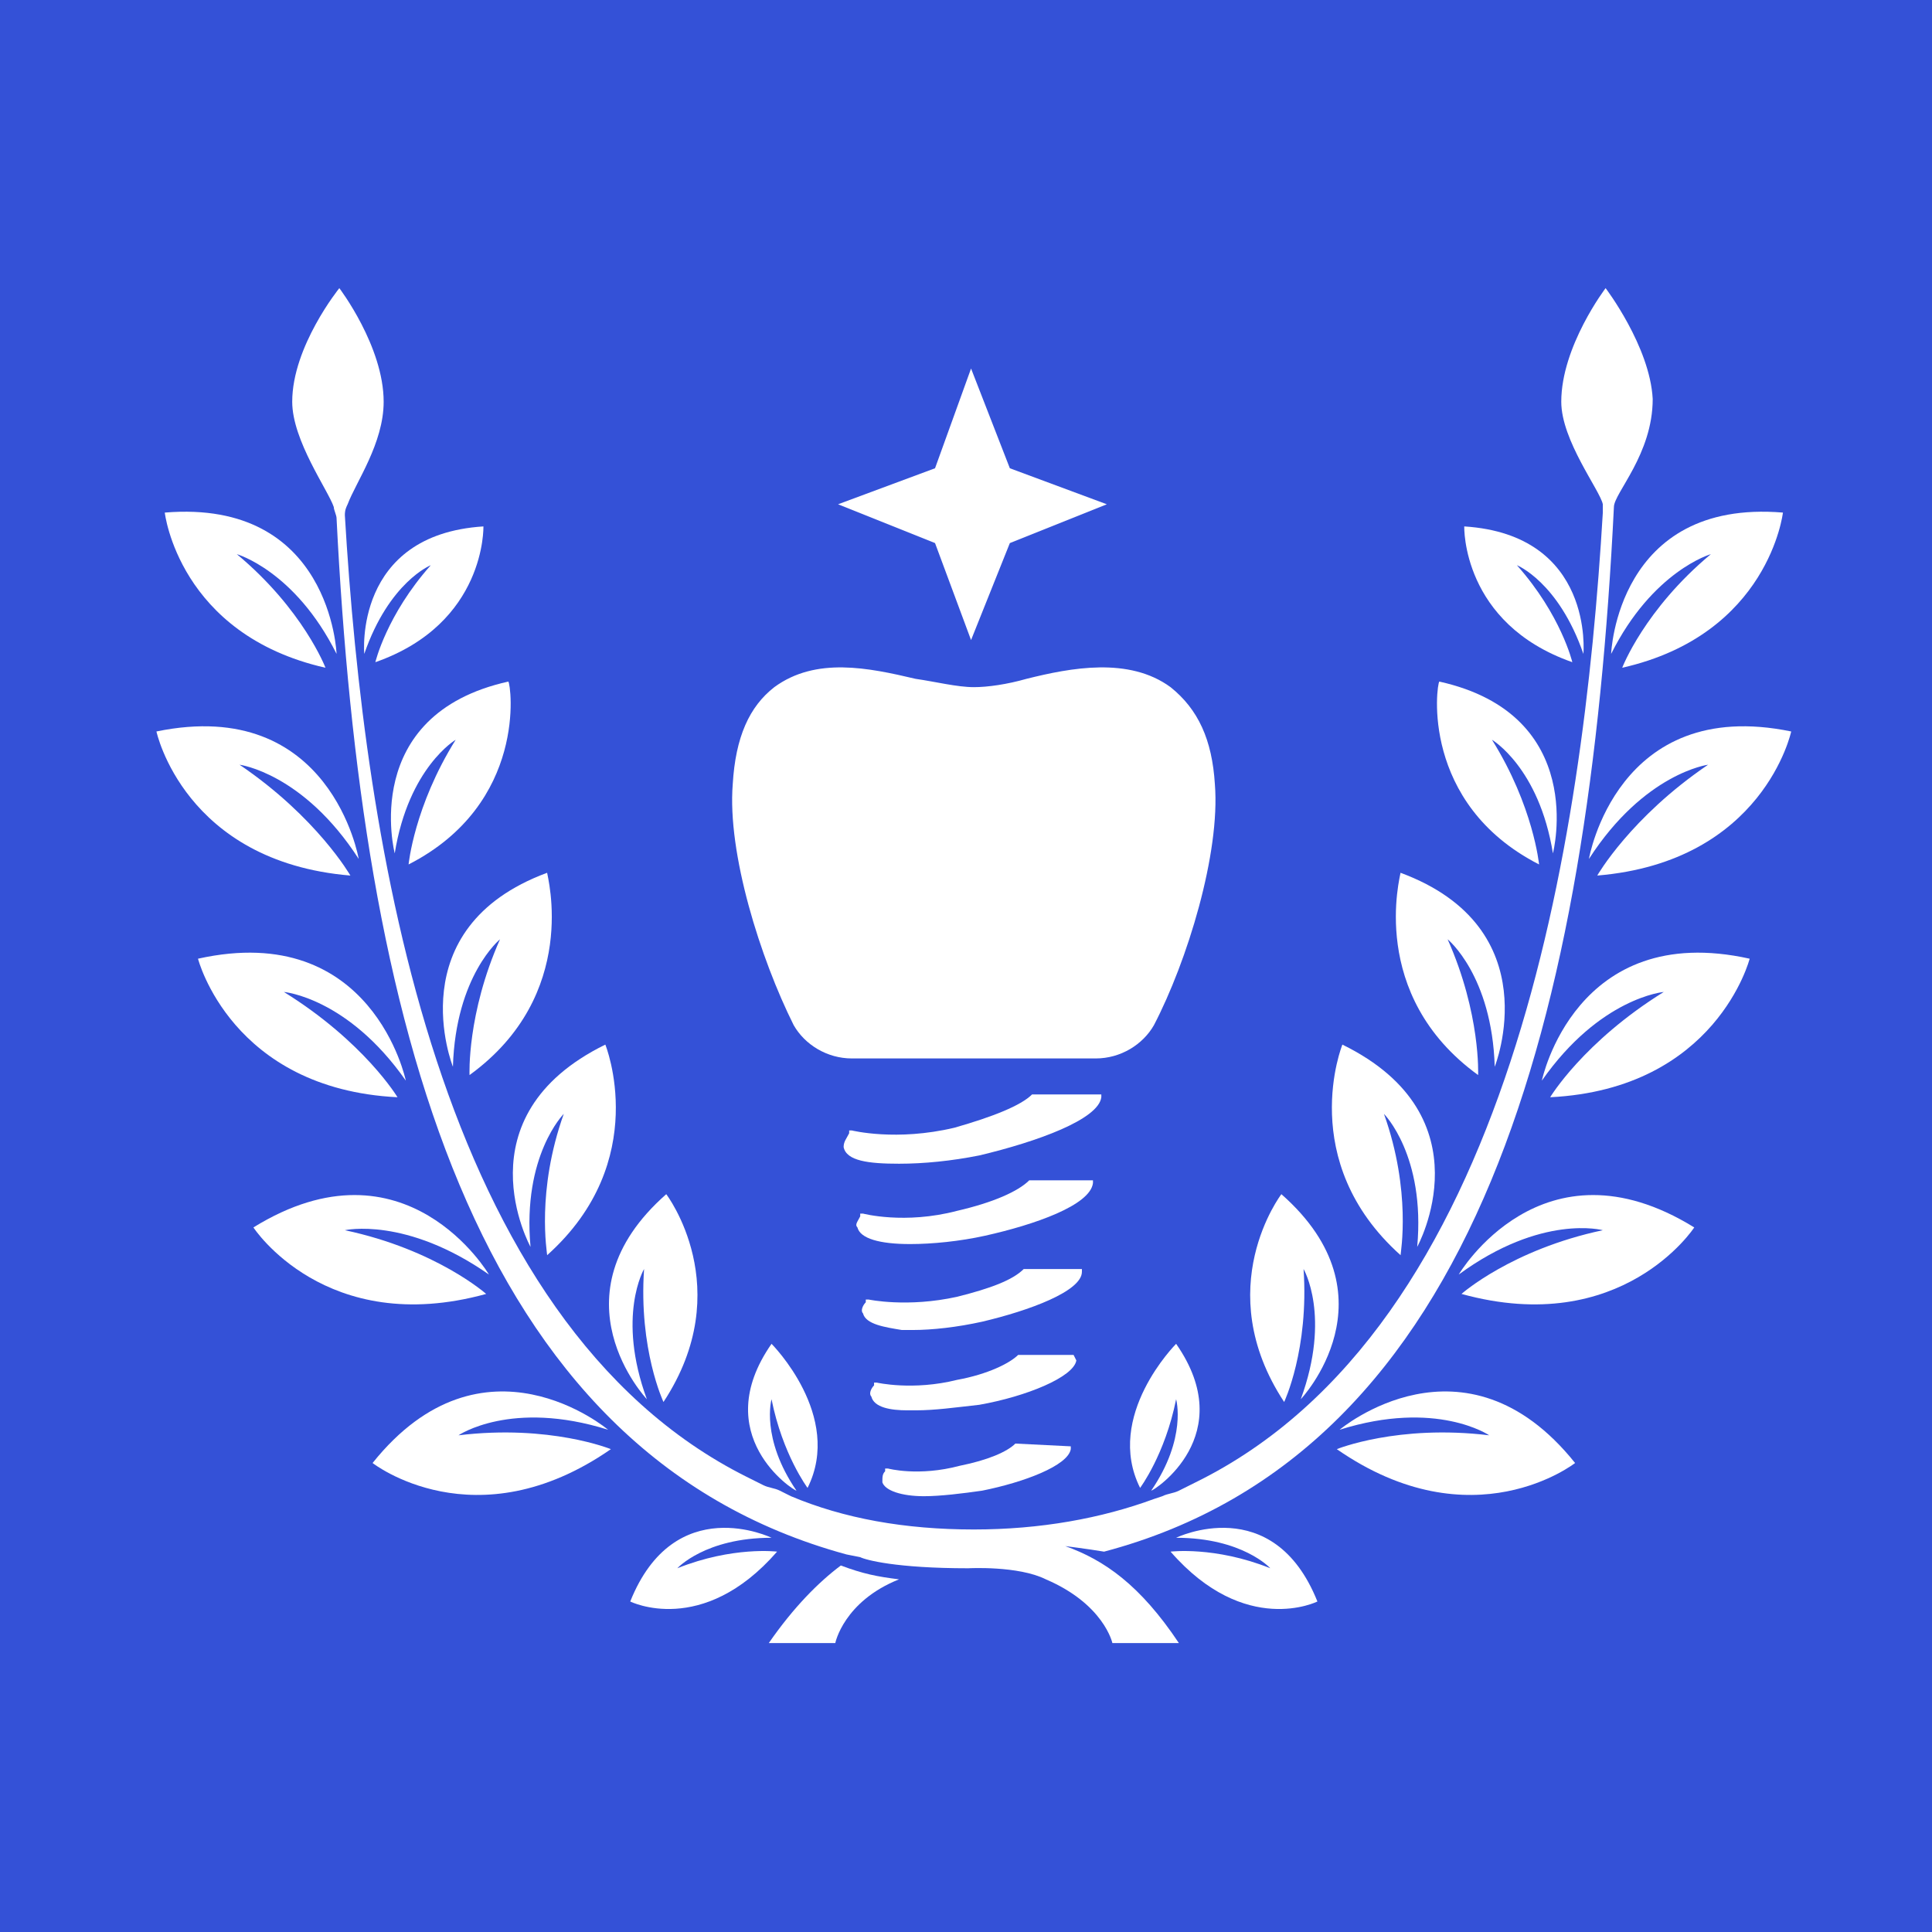 <?xml version="1.0" encoding="UTF-8"?> <svg xmlns="http://www.w3.org/2000/svg" width="247" height="247" viewBox="0 0 247 247" fill="none"><rect width="247" height="247" fill="#3451D7"></rect><path d="M140.8 140.276V139.922H131.944C130.527 141.339 126.985 142.756 122.025 144.173C114.586 145.944 108.918 144.527 108.918 144.527H108.564V144.881C108.21 145.59 107.855 145.944 107.855 146.652C108.21 148.424 111.044 148.778 114.94 148.778C118.129 148.778 121.671 148.424 125.214 147.715C132.653 145.944 140.446 143.11 140.8 140.276Z" fill="white"></path><path d="M139.732 151.256V150.902H131.584C130.167 152.319 126.979 153.736 122.374 154.799C115.643 156.57 110.33 155.153 110.33 155.153H109.976V155.508C109.621 156.216 109.267 156.57 109.621 156.924C109.976 158.341 112.455 159.05 116.352 159.05C119.186 159.05 122.728 158.696 125.917 157.987C132.293 156.57 139.378 154.09 139.732 151.256Z" fill="white"></path><path d="M138.319 162.596V162.242H130.88C129.463 163.659 126.629 164.722 122.379 165.785C116.002 167.202 111.043 166.139 111.043 166.139H110.688V166.493C110.334 166.847 109.98 167.556 110.334 167.91C110.688 169.327 113.168 169.681 115.294 170.036C115.648 170.036 116.002 170.036 116.711 170.036C119.19 170.036 122.379 169.681 125.567 168.973C131.589 167.556 138.319 165.076 138.319 162.596Z" fill="white"></path><path d="M137.253 173.221H130.168C129.105 174.283 126.271 175.7 122.374 176.409C116.706 177.826 112.101 176.763 112.101 176.763H111.747V177.117C111.393 177.472 111.039 178.18 111.393 178.534C111.747 179.951 113.873 180.306 115.998 180.306C116.352 180.306 116.706 180.306 117.061 180.306C119.54 180.306 122.02 179.951 125.208 179.597C131.23 178.534 137.253 176.055 137.607 173.929L137.253 173.221Z" fill="white"></path><path d="M129.812 184.555C128.75 185.617 126.27 186.68 122.727 187.389C117.414 188.806 113.517 187.743 113.517 187.743H113.162V188.097C112.808 188.451 112.809 188.805 112.809 189.514C113.163 190.576 115.288 191.285 118.122 191.285C120.248 191.285 123.081 190.931 125.561 190.577C130.875 189.514 136.543 187.389 136.897 185.263V184.909L129.812 184.555Z" fill="white"></path><path d="M124.146 81.829L129.106 69.431L141.504 64.471L129.106 59.866L124.146 47.113L119.541 59.866L107.143 64.471L119.541 69.431L124.146 81.829Z" fill="white"></path><path d="M108.912 135.319H140.085C143.273 135.319 146.107 133.548 147.524 131.068C151.775 122.92 156.026 109.105 155.318 100.249C154.963 94.581 153.192 90.684 149.65 87.85C144.336 83.954 136.897 85.371 131.229 86.788C128.749 87.496 126.27 87.85 124.499 87.85C122.373 87.85 119.539 87.142 117.059 86.788C111.037 85.371 104.307 83.954 98.993 87.85C95.805 90.33 94.034 94.227 93.679 100.249C92.971 109.105 97.222 122.566 101.473 131.068C102.89 133.548 105.724 135.319 108.912 135.319Z" fill="white"></path><path d="M150.361 196.599C158.863 196.599 162.405 200.496 162.405 200.496C155.32 197.662 149.652 198.371 149.652 198.371C159.217 209.352 168.427 204.747 168.427 204.747C162.759 190.577 150.361 196.599 150.361 196.599Z" fill="white"></path><path d="M218.731 70.846C210.229 77.93 207.395 85.37 207.395 85.37C226.17 81.119 227.942 65.532 227.942 65.532C206.687 63.761 205.979 83.598 205.979 83.598C211.292 72.971 218.731 70.846 218.731 70.846Z" fill="white"></path><path d="M201.016 84.659C201.016 84.659 199.599 78.637 193.931 72.26C193.931 72.26 199.244 74.386 202.432 83.596C202.432 83.596 203.849 68.364 187.2 67.301C187.2 67.301 186.846 79.699 201.016 84.659Z" fill="white"></path><path d="M204.203 111.937C225.458 110.166 229 93.516 229 93.516C206.683 88.911 203.141 109.812 203.141 109.812C210.225 98.83 218.373 97.767 218.373 97.767C208.454 104.498 204.203 111.937 204.203 111.937Z" fill="white"></path><path d="M196.765 110.517C196.765 110.517 196.057 103.078 190.743 94.576C190.743 94.576 196.765 98.118 198.536 109.1C198.536 109.1 203.141 91.388 184.012 87.137C183.658 87.491 181.533 102.723 196.765 110.517Z" fill="white"></path><path d="M197.121 138.154C204.56 127.527 212.708 126.818 212.708 126.818C202.435 133.195 198.184 140.279 198.184 140.279C219.438 139.217 223.689 122.567 223.689 122.567C201.372 117.608 197.121 138.154 197.121 138.154Z" fill="white"></path><path d="M188.972 137.442C188.972 137.442 189.326 129.648 185.075 120.084C185.075 120.084 190.743 124.689 191.097 136.379C191.097 136.379 198.182 118.667 179.053 111.582C179.053 111.936 174.802 127.169 188.972 137.442Z" fill="white"></path><path d="M186.494 162.945C197.121 155.152 204.915 157.278 204.915 157.278C193.225 159.757 186.848 165.425 186.848 165.425C207.394 171.093 216.605 156.923 216.605 156.923C197.121 144.879 186.494 162.945 186.494 162.945Z" fill="white"></path><path d="M176.934 142.405C176.934 142.405 182.248 147.719 181.185 159.409C181.185 159.409 190.395 142.759 171.62 133.549C171.62 133.549 165.598 148.427 179.059 160.472C179.059 160.117 180.476 152.324 176.934 142.405Z" fill="white"></path><path d="M171.26 182.79C183.659 178.893 190.39 183.499 190.39 183.499C178.7 182.082 170.906 185.27 170.906 185.27C188.264 197.314 201.371 187.041 201.371 187.041C187.201 169.329 171.26 182.79 171.26 182.79Z" fill="white"></path><path d="M166.655 162.236C166.655 162.236 170.197 168.258 166.3 178.886C166.3 178.886 178.699 165.779 163.821 152.672C163.821 152.672 154.61 164.716 164.175 179.24C164.175 179.24 167.363 172.51 166.655 162.236Z" fill="white"></path><path d="M98.287 210.061H106.789C106.789 210.061 107.852 204.748 114.937 201.914C112.103 201.56 110.331 201.205 107.497 200.143C104.663 202.268 101.475 205.456 98.287 210.061Z" fill="white"></path><path d="M205.271 36.838C205.271 36.838 199.603 44.277 199.603 51.362C199.603 56.321 204.562 62.698 204.916 64.469C204.916 64.469 204.916 65.177 204.916 65.532C202.437 107.332 193.226 169.679 152.843 189.517L150.717 190.579C150.009 190.934 149.3 190.934 148.592 191.288L147.529 191.642C140.798 194.122 133.005 195.539 124.503 195.539C115.647 195.539 107.854 194.122 101.123 191.288L99.706 190.579C98.998 190.225 98.289 190.225 97.581 189.871L95.455 188.808C55.78 168.971 46.57 107.687 44.09 65.886C44.09 65.532 44.09 65.177 44.444 64.469C45.507 61.635 49.049 56.675 49.049 51.362C49.049 44.277 43.382 36.838 43.382 36.838C43.382 36.838 37.359 44.277 37.359 51.362C37.359 56.321 41.965 62.698 42.673 64.823C42.673 65.177 43.027 65.886 43.027 66.24C46.215 130.004 60.031 185.62 108.208 198.727L109.979 199.081C110.688 199.436 114.584 200.498 123.795 200.498C123.795 200.498 130.171 200.144 133.714 201.915C141.153 205.103 142.215 210.063 142.215 210.063H150.717C145.758 202.624 141.153 199.436 136.193 197.664C136.193 197.664 139.027 198.019 141.153 198.373C189.33 185.62 203.145 129.295 206.333 64.823C206.333 63.052 211.293 58.093 211.293 51.008C210.939 44.277 205.271 36.838 205.271 36.838Z" fill="white"></path><path d="M150.363 171.803C150.363 171.803 141.153 181.013 145.758 190.223C145.758 190.223 148.946 185.972 150.363 178.888C150.363 178.888 151.78 183.847 147.175 190.578C147.529 190.578 158.511 183.493 150.363 171.803Z" fill="white"></path><path d="M98.641 196.599C90.139 196.599 86.596 200.496 86.596 200.496C93.681 197.662 99.349 198.371 99.349 198.371C89.784 209.352 80.574 204.747 80.574 204.747C86.242 190.577 98.641 196.599 98.641 196.599Z" fill="white"></path><path d="M30.277 70.846C38.779 77.93 41.612 85.37 41.612 85.37C22.838 81.119 21.066 65.532 21.066 65.532C42.321 63.761 43.029 83.598 43.029 83.598C37.716 72.971 30.277 70.846 30.277 70.846Z" fill="white"></path><path d="M47.988 84.659C47.988 84.659 49.405 78.637 55.073 72.26C55.073 72.26 49.759 74.386 46.571 83.596C46.571 83.596 45.154 68.364 61.803 67.301C61.803 67.301 62.158 79.699 47.988 84.659Z" fill="white"></path><path d="M44.797 111.937C23.542 110.166 20 93.516 20 93.516C42.317 88.911 45.86 109.812 45.86 109.812C38.775 98.83 30.627 97.767 30.627 97.767C40.546 104.498 44.797 111.937 44.797 111.937Z" fill="white"></path><path d="M52.236 110.517C52.236 110.517 52.945 103.078 58.258 94.576C58.258 94.576 52.236 98.118 50.465 109.1C50.465 109.1 45.86 91.388 64.989 87.137C65.343 87.491 67.469 102.723 52.236 110.517Z" fill="white"></path><path d="M51.883 138.154C44.444 127.527 36.296 126.818 36.296 126.818C46.569 133.195 50.82 140.279 50.82 140.279C29.565 139.217 25.314 122.567 25.314 122.567C47.632 117.608 51.883 138.154 51.883 138.154Z" fill="white"></path><path d="M60.029 137.442C60.029 137.442 59.675 129.648 63.926 120.084C63.926 120.084 58.258 124.689 57.904 136.379C57.904 136.379 50.819 118.667 69.948 111.582C69.948 111.936 74.199 127.169 60.029 137.442Z" fill="white"></path><path d="M62.509 162.945C51.882 155.506 44.089 157.278 44.089 157.278C55.779 159.757 62.155 165.425 62.155 165.425C41.609 171.093 32.398 156.923 32.398 156.923C51.882 144.879 62.509 162.945 62.509 162.945Z" fill="white"></path><path d="M72.076 142.405C72.076 142.405 66.763 147.719 67.825 159.409C67.825 159.409 58.615 142.759 77.39 133.549C77.39 133.549 83.412 148.427 69.951 160.472C69.951 160.117 68.534 152.324 72.076 142.405Z" fill="white"></path><path d="M77.743 182.79C65.345 178.893 58.614 183.499 58.614 183.499C70.304 182.082 78.098 185.27 78.098 185.27C60.74 197.314 47.633 187.041 47.633 187.041C61.802 169.329 77.743 182.79 77.743 182.79Z" fill="white"></path><path d="M82.344 162.236C82.344 162.236 78.802 168.258 82.699 178.886C82.699 178.886 70.3 165.779 85.178 152.672C85.178 152.672 94.389 164.716 84.824 179.24C84.824 179.24 81.636 172.51 82.344 162.236Z" fill="white"></path><path d="M98.638 171.803C98.638 171.803 107.849 181.013 103.244 190.223C103.244 190.223 100.055 185.972 98.638 178.888C98.638 178.888 97.222 183.847 101.827 190.578C101.472 190.578 90.491 183.493 98.638 171.803Z" fill="white"></path></svg> 